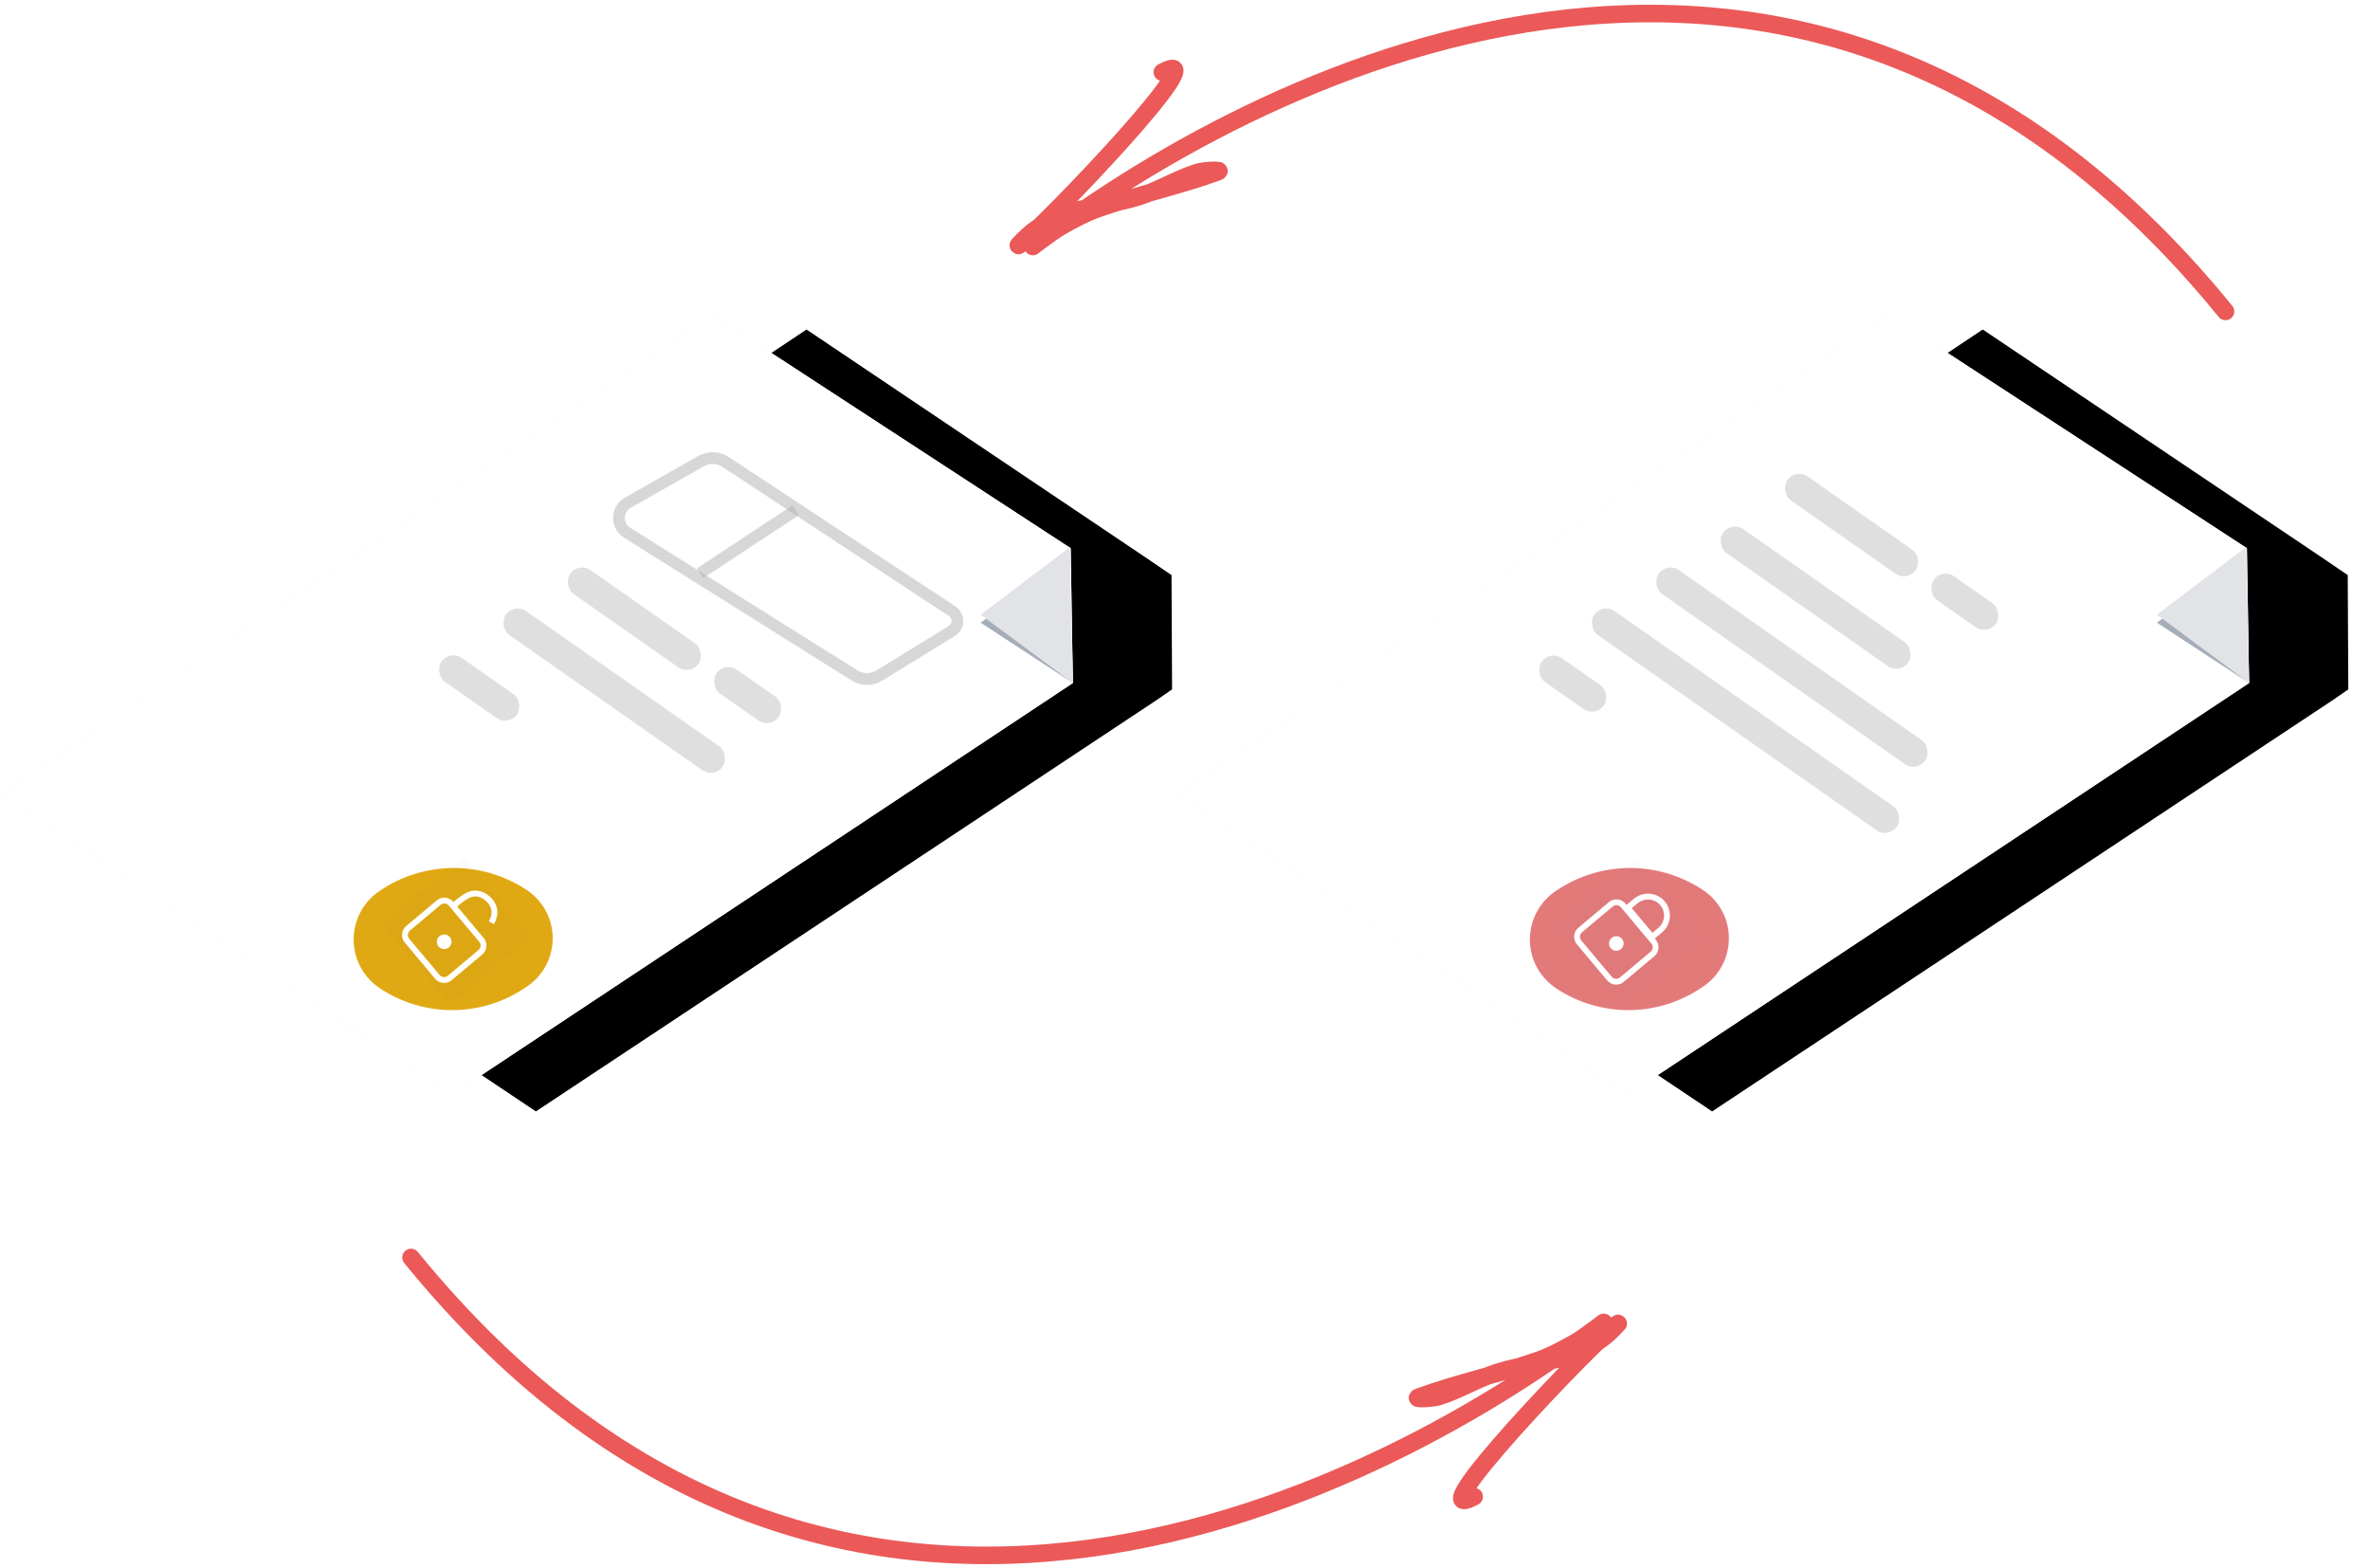 <?xml version="1.0" encoding="UTF-8"?>
<svg width="405px" height="268px" viewBox="0 0 405 268" version="1.1" xmlns="http://www.w3.org/2000/svg" xmlns:xlink="http://www.w3.org/1999/xlink">
    <!-- Generator: Sketch 48.2 (47327) - http://www.bohemiancoding.com/sketch -->
    <title>Group 91</title>
    <desc>Created with Sketch.</desc>
    <defs>
        <polygon id="path-1" points="14.622 83.435 91.579 134.925 197.685 64.608 200.292 62.806 200.195 43.273 195.368 39.99 137.823 1.308"></polygon>
        <filter x="-3.8%" y="-3.7%" width="107.5%" height="110.5%" filterUnits="objectBoundingBox" id="filter-2">
            <feOffset dx="0" dy="2" in="SourceAlpha" result="shadowOffsetOuter1"></feOffset>
            <feGaussianBlur stdDeviation="2" in="shadowOffsetOuter1" result="shadowBlurOuter1"></feGaussianBlur>
            <feColorMatrix values="0 0 0 0 0   0 0 0 0 0   0 0 0 0 0  0 0 0 0.231 0" type="matrix" in="shadowBlurOuter1"></feColorMatrix>
        </filter>
        <polyline id="path-3" points="183.338 63.72 182.631 64.189 77.181 134.102 0.222 82.612 121.749 0.742 182.961 40.681"></polyline>
        <path d="M124.532,25.1 L163.267,50.614 C164.65,51.525 165.033,53.385 164.122,54.769 C163.88,55.136 163.561,55.445 163.186,55.675 L150.776,63.296 C149.156,64.291 147.113,64.281 145.502,63.271 L106.652,38.896 C104.781,37.722 104.216,35.254 105.39,33.382 C105.742,32.821 106.227,32.356 106.803,32.03 L119.313,24.927 C120.947,24 122.963,24.066 124.532,25.1 Z" id="path-4"></path>
        <polygon id="path-5" points="14.622 83.435 91.579 134.925 197.685 64.608 200.292 62.806 200.195 43.273 195.368 39.99 137.823 1.308"></polygon>
        <filter x="-3.8%" y="-3.7%" width="107.5%" height="110.5%" filterUnits="objectBoundingBox" id="filter-6">
            <feOffset dx="0" dy="2" in="SourceAlpha" result="shadowOffsetOuter1"></feOffset>
            <feGaussianBlur stdDeviation="2" in="shadowOffsetOuter1" result="shadowBlurOuter1"></feGaussianBlur>
            <feColorMatrix values="0 0 0 0 0   0 0 0 0 0   0 0 0 0 0  0 0 0 0.231 0" type="matrix" in="shadowBlurOuter1"></feColorMatrix>
        </filter>
        <polyline id="path-7" points="183.338 63.72 182.631 64.189 77.181 134.102 0.222 82.612 121.749 0.742 182.961 40.681"></polyline>
    </defs>
    <g id="minimalMacbook-Copy" stroke="none" stroke-width="1" fill="none" fill-rule="evenodd" transform="translate(-3017, -9236)">
        <g id="Group-91" transform="translate(3017, 9188)">
            <g id="Group-90" transform="translate(0, 101)">
                <g id="Shadow" fill="black" fill-opacity="1">
                    <use filter="url(#filter-2)" xlink:href="#path-1"></use>
                </g>
                <g id="Document">
                    <use fill="#F1F2F4" xlink:href="#path-3"></use>
                    <use fill="#FFFFFF" xlink:href="#path-3"></use>
                </g>
                <g id="Rectangle-21">
                    <use fill="#FFFFFF" fill-rule="evenodd" xlink:href="#path-4"></use>
                    <path stroke-opacity="0.522" stroke="#B2B2B2" stroke-width="2" d="M123.982,25.935 C122.726,25.108 121.114,25.055 119.806,25.797 L107.297,32.899 C106.865,33.144 106.501,33.493 106.237,33.914 C105.356,35.317 105.78,37.169 107.184,38.049 L146.034,62.424 C147.322,63.232 148.957,63.24 150.253,62.444 L162.663,54.823 C162.913,54.67 163.126,54.464 163.287,54.219 C163.894,53.297 163.639,52.056 162.717,51.449 L123.982,25.935 Z"></path>
                </g>
                <path d="M119.627,44.963 L135.962,34.194" id="Path-6" stroke-opacity="0.521" stroke="#B2B2B2" stroke-width="2"></path>
                <rect id="Rectangle-10-Copy-4" fill-opacity="0.52" fill="#C2C2C2" transform="translate(108.408, 52.732) rotate(35) translate(-108.408, -52.732) " x="95.011" y="50.232" width="26.793" height="5" rx="2.5"></rect>
                <rect id="Rectangle-10-Copy-25" fill-opacity="0.52" fill="#C2C2C2" transform="translate(104.966, 65.024) rotate(35) translate(-104.966, -65.024) " x="82.342" y="62.524" width="45.247" height="5" rx="2.5"></rect>
                <rect id="Rectangle-10-Copy-26" fill-opacity="0.52" fill="#C2C2C2" transform="translate(81.891, 64.569) rotate(35) translate(-81.891, -64.569) " x="74.008" y="62.069" width="15.765" height="5" rx="2.5"></rect>
                <rect id="Rectangle-10-Copy-17" fill-opacity="0.52" fill="#C2C2C2" transform="translate(127.76, 65.777) rotate(35) translate(-127.76, -65.777) " x="121.258" y="63.277" width="13.003" height="5" rx="2.5"></rect>
                <path d="M64.926,99.209 L64.81,99.288 C60.246,102.385 59.056,108.595 62.153,113.159 C62.875,114.223 63.796,115.137 64.864,115.852 L64.864,115.852 C72.328,120.845 82.058,120.871 89.548,115.919 L90.008,115.615 C94.572,112.597 95.826,106.45 92.808,101.885 C92.061,100.754 91.089,99.789 89.953,99.049 L89.843,98.977 C82.249,94.028 72.427,94.119 64.926,99.209 Z" id="Icon-Square" fill="#E0A913"></path>
                <polygon id="Fold-Shadow" fill="#A5ADB9" points="168.925 52.435 167.574 53.401 183.338 63.72"></polygon>
                <polygon id="Fold" fill="#E2E3E7" points="183.338 63.72 182.833 40.488 167.58 52.039"></polygon>
            </g>
            <g id="Group-90" transform="translate(201, 101)">
                <g id="Shadow" fill="black" fill-opacity="1">
                    <use filter="url(#filter-6)" xlink:href="#path-5"></use>
                </g>
                <g id="Document">
                    <use fill="#F1F2F4" xlink:href="#path-7"></use>
                    <use fill="#FFFFFF" xlink:href="#path-7"></use>
                </g>
                <g id="Group-92" transform="translate(61, 27)" fill="#C2C2C2" fill-opacity="0.52">
                    <rect id="Rectangle-10-Copy-4" transform="translate(54.408, 9.732) rotate(35) translate(-54.408, -9.732) " x="41.011" y="7.232" width="26.793" height="5" rx="2.5"></rect>
                    <rect id="Rectangle-10-Copy-17" transform="translate(48.26, 22.13) rotate(35) translate(-48.26, -22.13) " x="28.94" y="19.63" width="38.641" height="5" rx="2.5"></rect>
                    <rect id="Rectangle-10-Copy-17" transform="translate(73.76, 22.825) rotate(35) translate(-73.76, -22.825) " x="67.258" y="20.325" width="13.003" height="5" rx="2.5"></rect>
                    <rect id="Rectangle-10-Copy-21" transform="translate(6.76, 36.825) rotate(35) translate(-6.76, -36.825) " x="0.258" y="34.325" width="13.003" height="5" rx="2.5"></rect>
                    <rect id="Rectangle-10-Copy-18" transform="translate(44.218, 34.002) rotate(35) translate(-44.218, -34.002) " x="16.404" y="31.502" width="55.629" height="5" rx="2.5"></rect>
                    <rect id="Rectangle-10-Copy-19" transform="translate(36.29, 43.153) rotate(35) translate(-36.29, -43.153) " x="4.725" y="40.653" width="63.13" height="5" rx="2.5"></rect>
                </g>
                <path d="M64.926,99.209 L64.81,99.288 C60.246,102.385 59.056,108.595 62.153,113.159 C62.875,114.223 63.796,115.137 64.864,115.852 L64.864,115.852 C72.328,120.845 82.058,120.871 89.548,115.919 L90.008,115.615 C94.572,112.597 95.826,106.45 92.808,101.885 C92.061,100.754 91.089,99.789 89.953,99.049 L89.843,98.977 C82.249,94.028 72.427,94.119 64.926,99.209 Z" id="Icon-Square" fill="#E37A7A"></path>
                <g id="Group-22" transform="translate(77.294, 106.294) rotate(50) translate(-77.294, -106.294) translate(68.294, 97.294)">
                    <rect id="Rectangle-5-Copy-3" fill-opacity="0.012" fill="#36415D" x="0" y="0" width="18" height="18"></rect>
                    <g id="Group" transform="translate(2.47, 0.843)">
                        <path d="M2.435,5.919 C1.607,5.919 0.935,6.591 0.935,7.419 L0.935,14.253 C0.935,15.081 1.607,15.753 2.435,15.753 L10.515,15.753 C11.343,15.753 12.015,15.081 12.015,14.253 L12.015,7.419 C12.015,6.591 11.343,5.919 10.515,5.919 L2.435,5.919 Z" id="Rectangle-3" stroke="#FFFFFF"></path>
                        <path d="M6.493,0.534 C4.698,0.534 3.243,2.006 3.243,3.815 L3.243,5.6 L9.743,5.6 L9.743,3.815 C9.743,2.006 8.288,0.534 6.493,0.534 Z" id="Path" stroke="#FFFFFF"></path>
                        <circle id="Oval-6" fill="#FFFFFF" cx="6.667" cy="11" r="1.25"></circle>
                    </g>
                </g>
                <polygon id="Fold-Shadow" fill="#A5ADB9" points="168.925 52.435 167.574 53.401 183.338 63.72"></polygon>
                <polygon id="Fold" fill="#E2E3E7" points="183.338 63.72 182.833 40.488 167.58 52.039"></polygon>
            </g>
            <g id="Group-22" transform="translate(78, 207) rotate(50) translate(-78, -207) translate(69, 198)">
                <rect id="Rectangle-5-Copy-3" fill-opacity="0.012" fill="#36415D" x="0" y="0" width="18" height="18"></rect>
                <g id="Group" transform="translate(2.47, 0.843)">
                    <path d="M2.435,5.919 C1.607,5.919 0.935,6.591 0.935,7.419 L0.935,14.253 C0.935,15.081 1.607,15.753 2.435,15.753 L10.515,15.753 C11.343,15.753 12.015,15.081 12.015,14.253 L12.015,7.419 C12.015,6.591 11.343,5.919 10.515,5.919 L2.435,5.919 Z" id="Rectangle-3" stroke="#FFFFFF"></path>
                    <circle id="Oval-6" fill="#FFFFFF" cx="6.667" cy="11" r="1.25"></circle>
                    <path d="M2.959,5.62 C2.96,4.606 3.022,3.737 3.147,3.011 C3.491,1.015 5.313,0.517 6.387,0.521 C7.808,0.526 8.802,1.265 9.37,2.739" id="Path-11" stroke="#FFFFFF"></path>
                </g>
            </g>
            <path d="M129.309,180.901 C87.852,289.705 180.106,345.716 221.275,362.814 C222.962,363.514 217.869,361.429 216.347,360.547 C214.216,359.311 212.127,358.003 210.364,356.486 C204.922,351.803 200.305,346.618 194.781,341.988 C193.814,341.177 195.671,344.098 196.589,344.94 C199.202,347.338 202.655,349.194 205.255,351.599 C208.637,354.729 211.041,358.394 214.478,361.492 C215.74,362.629 217.511,363.422 219.218,364.183 C220.221,364.631 223.521,365.529 222.519,365.08 C218.078,363.095 174.744,352.463 184.745,358.681" id="Path-2" stroke="#EB5959" stroke-width="3" stroke-linecap="round" transform="translate(170.772, 273.052) rotate(300) translate(-170.772, -273.052) "></path>
            <path d="M238.309,-1.099 C196.852,107.705 289.106,163.716 330.275,180.814 C331.962,181.514 326.869,179.429 325.347,178.547 C323.216,177.311 321.127,176.003 319.364,174.486 C313.922,169.803 309.305,164.618 303.781,159.988 C302.814,159.177 304.671,162.098 305.589,162.94 C308.202,165.338 311.655,167.194 314.255,169.599 C317.637,172.729 320.041,176.394 323.478,179.492 C324.74,180.629 326.511,181.422 328.218,182.183 C329.221,182.631 332.521,183.529 331.519,183.08 C327.078,181.095 283.744,170.463 293.745,176.681" id="Path-2" stroke="#EB5959" stroke-width="3" stroke-linecap="round" transform="translate(279.772, 91.052) scale(-1, -1) rotate(300) translate(-279.772, -91.052) "></path>
        </g>
    </g>
</svg>